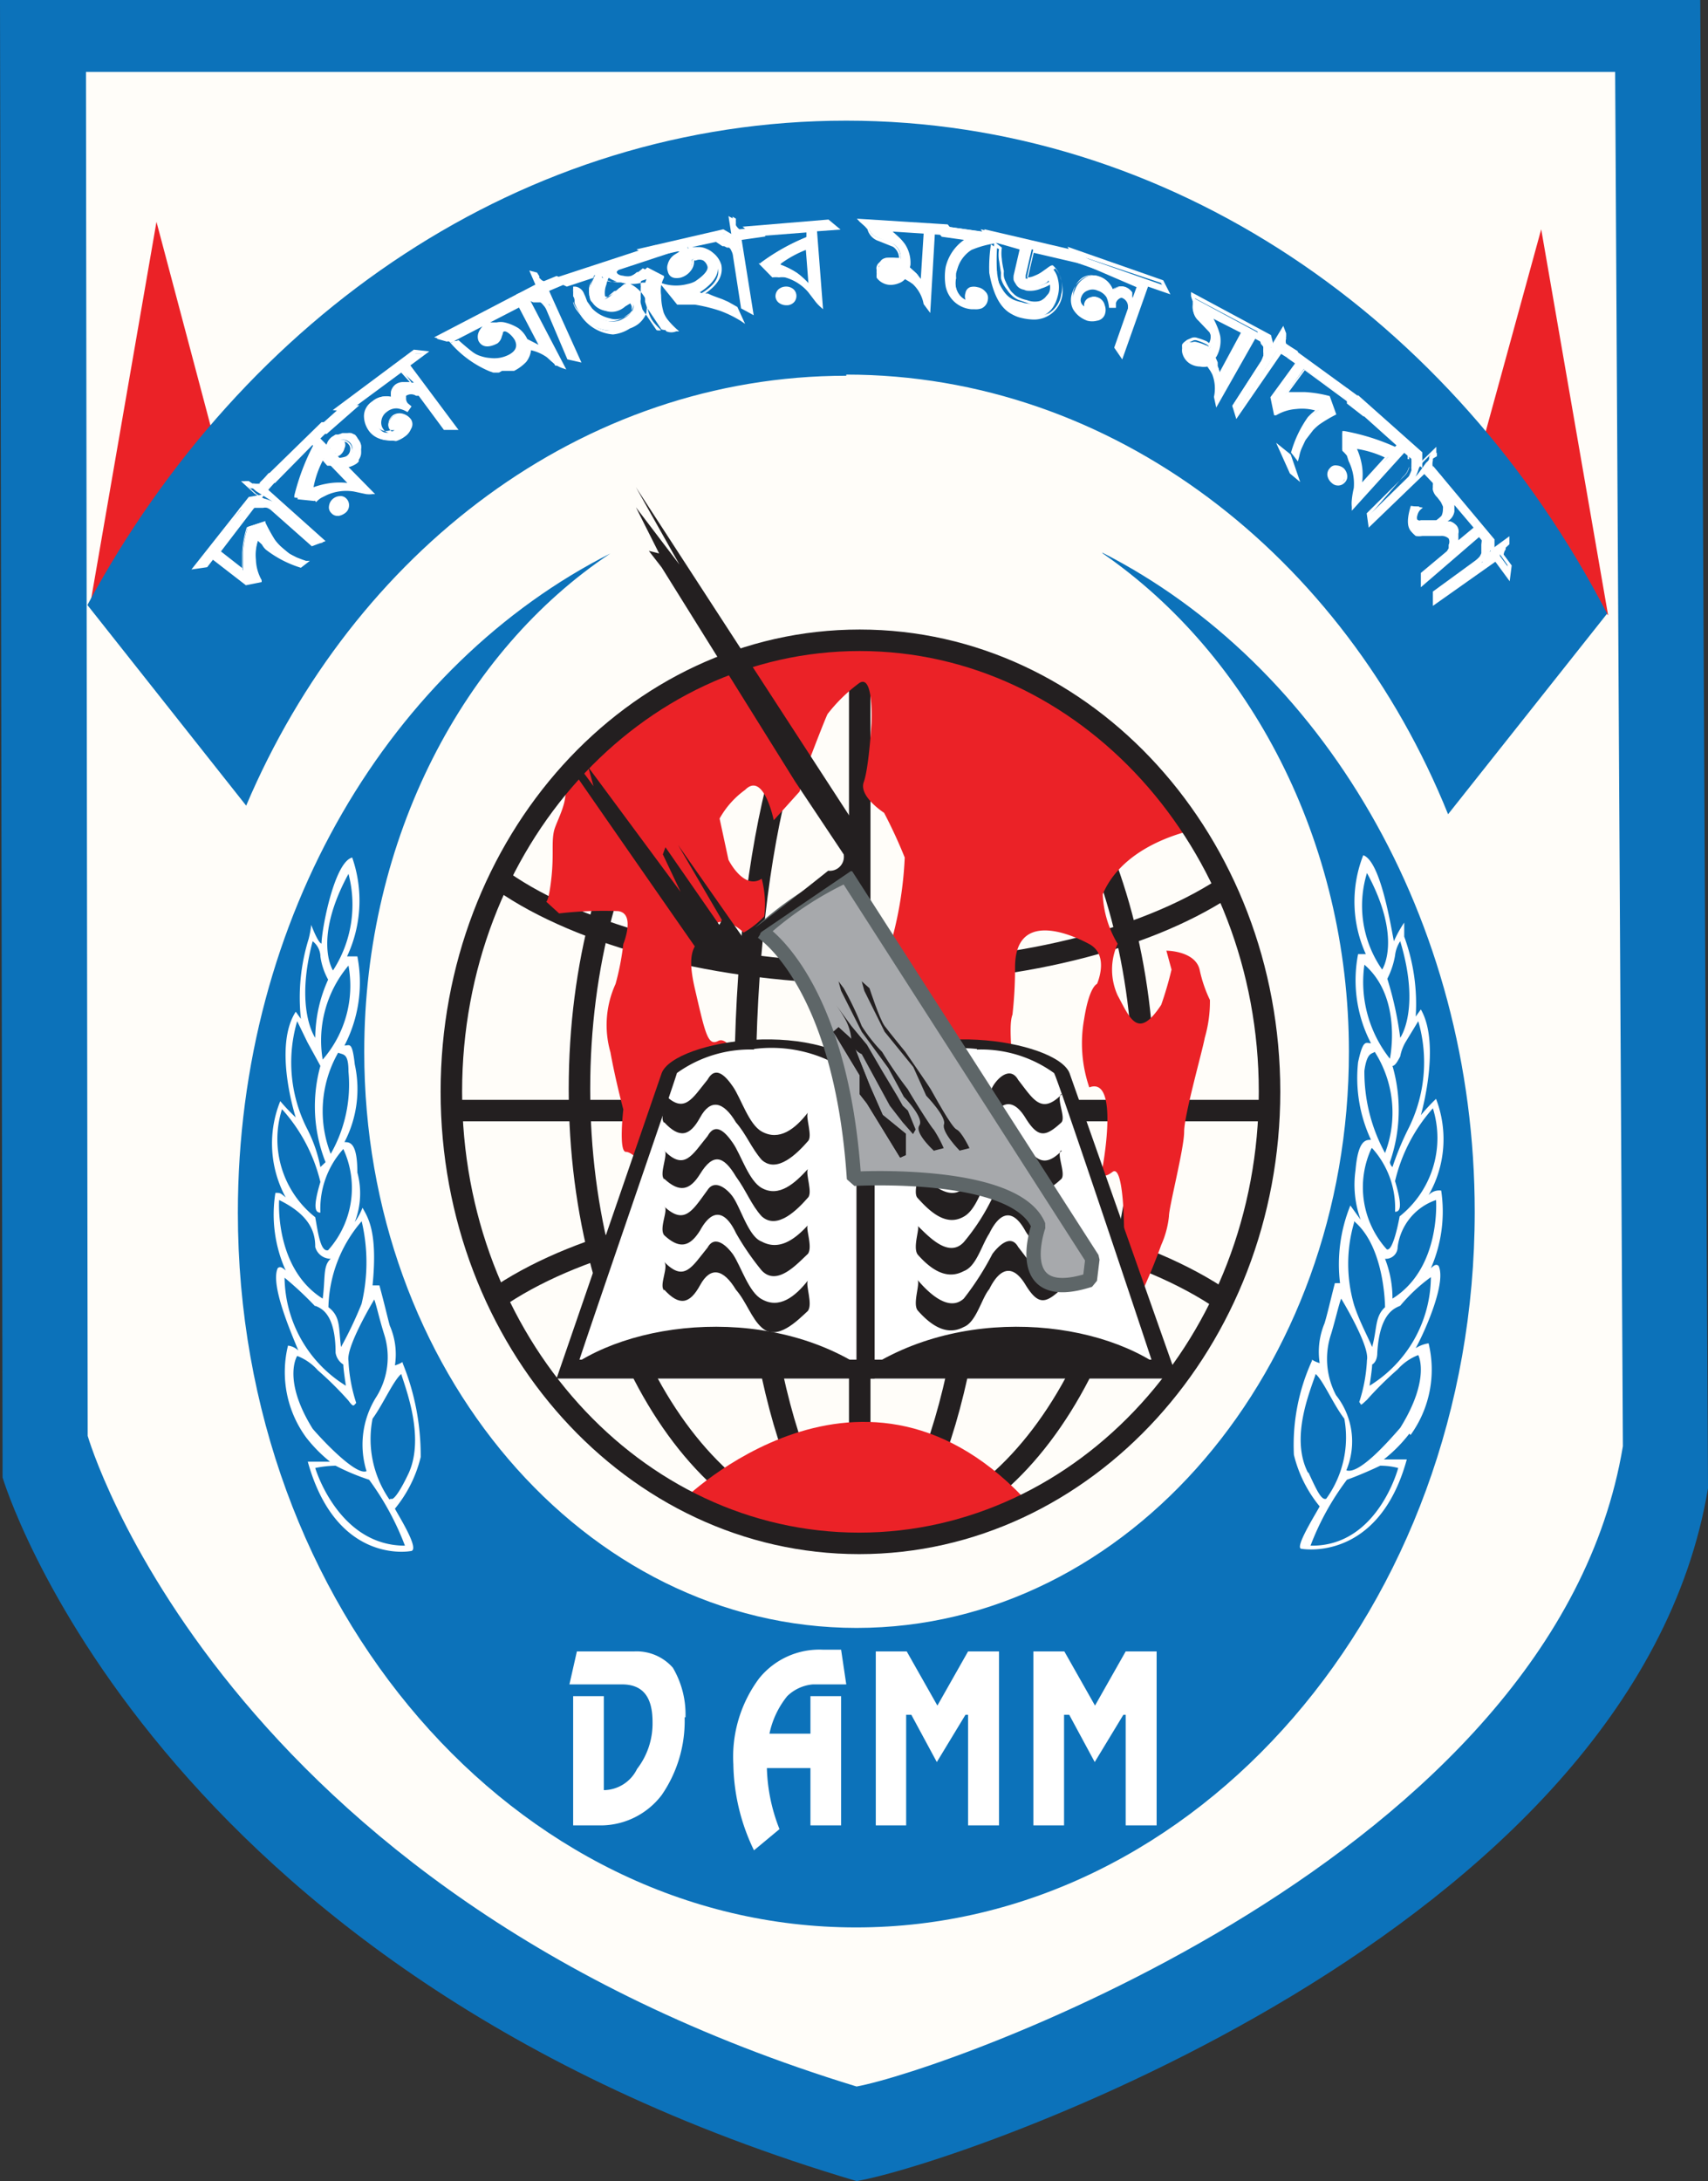 <svg xmlns="http://www.w3.org/2000/svg" viewBox="0 0 59.6 76.1"><rect x="0" y="0" width="59.6" height="76.1" fill="#333333" stroke="none"/><defs><style>.cls-1{fill:#0c72ba;}.cls-2{fill:#fffdf9;}.cls-3,.cls-5{fill:none;}.cls-3{stroke:#878e94;}.cls-3,.cls-5,.cls-9{stroke-miterlimit:1;}.cls-3,.cls-9{stroke-width:0.5px;}.cls-3,.cls-6{fill-rule:evenodd;}.cls-4,.cls-6{fill:#eb2227;}.cls-5{stroke:#231f20;stroke-width:0.75px;}.cls-7{fill:#231f20;}.cls-8{fill:#fff;}.cls-9{fill:#a7a9ac;stroke:#5e6668;}</style></defs><g id="Layer_2" data-name="Layer 2"><g id="Layer_1-2" data-name="Layer 1"><path class="cls-1" d="M59.33,0H0L.09,51.55s5.1,17.23,29.8,24.55C33.47,75.49,57,67.48,59.6,51.93Z"/><path class="cls-2" d="M56.36,2.51H3L3.06,50.1S7.64,66,29.89,72.8c3.16-.58,24.36-8,26.74-22.34Z"/><path class="cls-3" d="M44.3,38.09c0,8.7-6.45,15.76-14.32,15.76S15.75,46.79,15.75,38.09,22.1,22.34,30,22.34,44.3,29.4,44.3,38.09Z"/><path class="cls-1" d="M38.48,19.31c5.1,3.52,8.59,10,8.59,17.39,0,11.08-7.69,20.1-17.18,20.1s-17.18-9-17.18-20.1c0-7.47,3.49-14,8.59-17.39-7.61,3.85-13,12.63-13,23,0,13.78,9.67,24.94,21.57,24.94S51.46,56.06,51.46,42.28c0-10.26-5.37-19.12-13-23Z"/><path class="cls-4" d="M56.11,21.44,53.78,8l-2.05,7.47,4.38,6Z"/><path class="cls-4" d="M3.13,21.19,5.46,7.74l2,7.54-4.3,5.91Z"/><path class="cls-1" d="M29.53,13.07c9.31,0,17.36,6.32,21,15.34l5.55-7C50.74,11.1,40.81,4.21,29.53,4.21S8.5,11,3.05,21.11l5.54,7c3.76-8.86,11.72-15,20.94-15Z"/><path class="cls-5" d="M34.36,38c0,8.62-1.88,15.67-4.2,15.67S26,46.63,26,38s1.88-15.59,4.21-15.59,4.2,7.06,4.2,15.59Z"/><path class="cls-5" d="M39.91,38c0,8.62-4.38,15.67-9.84,15.67s-9.85-7-9.85-15.67,4.39-15.59,9.85-15.59S39.91,29.48,39.91,38Z"/><path class="cls-5" d="M42.69,31c-2.78,1.8-7.25,2.95-12.44,2.95s-10-1.31-12.71-3.2"/><path class="cls-5" d="M17.54,45.15C20.31,43.34,24.79,42.2,30,42.2s10,1.31,12.71,3.19"/><path class="cls-5" d="M15.84,38.75H44.21"/><path class="cls-5" d="M30,22.59v31"/><path class="cls-4" d="M23.8,52.37s6.36-6.32,12.18.17c0,0-3.59,1.64-6.18,1.31s-.18-.09-.18-.09-4.92-.16-5.82-1.39Z"/><path class="cls-6" d="M19.42,27.1c9.13-8.45,18.43-4.1,22.46,1.81,0,0-2.6.4-3.4,2.29A3.63,3.63,0,0,0,39,32.93a2.17,2.17,0,0,0,0,1.8c.44.82.71,1.56,1.52.33a12.26,12.26,0,0,0,.36-1.23l-.18-.66s1,0,1.16.66a4.61,4.61,0,0,0,.36,1.06,4.55,4.55,0,0,1-.18,1.32c-.09.49-.72,2.7-.72,3.28s-.53,2.62-.53,2.95a3.27,3.27,0,0,1-.27,1,19.85,19.85,0,0,1-1.16,2.62c-.18,0-.27-.82-.18-1.72s.08-3.78-.36-3.45-.36-.08-.36-.08.63-3.28-.45-2.87a4.75,4.75,0,0,1-.18-2.38c.18-1.15.45-1.23.45-1.23s.45-1-.27-1.39-2.59-1.15-2.59.81a14.53,14.53,0,0,1-.09,1.65c-.18.49.09,1.72-.09,2.62s-.45,3.53-.36,3.86a4.28,4.28,0,0,1,.27,1.47c-.18.33-.63,1.64-.63,1.64a1.43,1.43,0,0,0-.89,1.89c.18.74,0,.82,0,.82l-1.26.09a6.18,6.18,0,0,0,.09-1.89,16.69,16.69,0,0,0-.62-3,1.61,1.61,0,0,0,.72-1.56c-.1-1.14-.45-1.06-.27-2.13s-.27-1.89-.45-1.89.27-.16-.27-1.06a4.68,4.68,0,0,1-.45-2.47v-1a13,13,0,0,0,.45-2.87,17,17,0,0,0-.72-1.56s-.89-.57-.71-1.07.27-2.05.27-2.05.09-1.8-.45-1.39a5.66,5.66,0,0,0-1.08,1.06c-.09.17-.62,1.56-.62,1.56l-.36,1.15-.9,1s-.35-1.72-1-1.06a3.08,3.08,0,0,0-.89,1L25.42,30s.53,1.07,1.16.66a3.55,3.55,0,0,1,.09,1.31,3.16,3.16,0,0,1-.72.57s-.71-.73-1.16-.16-.9.58-.54,2.13.45,2,.81,1.81.8.82.8.82a2.17,2.17,0,0,0-.09,2.38,12.06,12.06,0,0,1,.81,2.71A4.07,4.07,0,0,0,26,44c-.18.82-.89,1.15-1,1.64s-.18,1.4-.18,1.4-.09,1.39-.45.65-.72-1-.54-1.23.54-.08.36-.82,0-.82-.27-1.23A31.61,31.61,0,0,1,22.73,41c-.18-.24-.63-.81-.89-.81s-.09-1.48-.09-1.48-.27-1-.45-2a3.45,3.45,0,0,1,.18-2.38,9.09,9.09,0,0,0,.27-1.39s.44-1.07-.18-1.15a13.53,13.53,0,0,0-2.06.08l-.45-.41s.09,0,.18-.82,0-1.23.09-1.64.8-1.48.09-1.89Z"/><path class="cls-7" d="M19.42,48.1l3.67-10.66c.44-1.15,5.64-2,7.43.16V48.1Z"/><path class="cls-8" d="M26.31,36.62a4.38,4.38,0,0,0-2.69.82c0,.08-2.86,8.36-3.4,10h9.67V37.6a4.76,4.76,0,0,0-3.58-1Z"/><path class="cls-7" d="M19.51,48c2.33-2,7.61-2.54,11,0H19.42"/><path class="cls-7" d="M41.08,48.1,37.32,37.44c-.45-1.15-5.64-2-7.43.16V48.1Z"/><path class="cls-8" d="M34.09,36.62a4.35,4.35,0,0,1,2.69.82c.09.08,2.86,8.36,3.4,10H30.52V37.6a5,5,0,0,1,3.57-1Z"/><path class="cls-7" d="M40.9,48c-2.33-2-7.52-2.54-11,0H41"/><path class="cls-8" d="M11.55,51h-.81c1,3.61,3.58,3.12,3.58,3.12.36,0-.36-1.15-.54-1.48a4.5,4.5,0,0,0,.9-1.8,8.55,8.55,0,0,0-.63-3.28c0-.08,0,0-.27.08a2.49,2.49,0,0,0-.18-1.39c-.09-.33-.18-.74-.36-1.4H13c.19-1.89-.17-2.38-.35-2.71a2.4,2.4,0,0,1-.27.5,2.78,2.78,0,0,0,.09-1.73c0-1.06-.27-1.06-.45-1.06a4,4,0,0,0,.36-2.71c-.09-.82-.18-.66-.36-.66a4.76,4.76,0,0,0,.45-3.11h-.36a4.58,4.58,0,0,0,.18-3.45c-.63.16-1.07,2.54-1.07,3-.09,0-.27-.41-.36-.65a3.45,3.45,0,0,1-.09.49,6.9,6.9,0,0,0-.27,2.79l-.18-.25c-.8,1.23,0,3.69,0,3.69a6.94,6.94,0,0,1-.54-.57,3.94,3.94,0,0,0,.19,3.36c-.19-.16-.19-.16-.36-.16a4.76,4.76,0,0,0,.36,2.71c-.09-.08-.19-.17-.28-.08-.26.57.45,2.21.72,2.87a.64.64,0,0,0-.36-.17,3.86,3.86,0,0,0,.63,3.2,5,5,0,0,0,.9.9ZM11,45.56c.18.08.71.24.71,1.64a.6.6,0,0,0,.27.41c0,.17.09.74.09.74a4.49,4.49,0,0,1-2.14-3.77,12,12,0,0,1,1.07,1Zm0-2.05a.56.56,0,0,0,.54.41c-.28.25-.18.66-.28,1.39-1.69-1.06-1.52-3.44-1.52-3.44,1.17.57,1.26,1.23,1.26,1.64Zm-.27-7.14.27.49.18.33a5.28,5.28,0,0,0,.18,3.36l-.18.17a5,5,0,0,0-.45-1.31,5.1,5.1,0,0,1-.36-3.78Zm.45-3a2.35,2.35,0,0,0,.27.81A5,5,0,0,0,11,36.21s-.72-1-.09-3.37a.7.7,0,0,1,.27.5Zm.44.49s-.71-1.07.54-3.37a4.22,4.22,0,0,1-.54,3.37Zm-.36,3.11a4.05,4.05,0,0,1,.9-3.28,3.92,3.92,0,0,1-.9,3.28Zm.28,3.29a4.11,4.11,0,0,1,.26-3.53c.18.08.36,0,.36.66a4.87,4.87,0,0,1-.62,2.87Zm-.09,3.36c-.27.08-.36-.66-.45-1.15a3.47,3.47,0,0,1-1.16-3.77,5.82,5.82,0,0,1,1.34,2.54c-.27.9-.18,1.07,0,1.07a3.11,3.11,0,0,1,.8-2.22,3.25,3.25,0,0,1-.53,3.53Zm1.16,1.89A13.57,13.57,0,0,1,11.9,47c-.09-.65,0-1.06-.44-1.39a4.75,4.75,0,0,1,1.16-3,6.25,6.25,0,0,1,0,2.87Zm.54,3.2a3.12,3.12,0,0,0-.36,2.62c-.36.17-1.53-1.07-1.88-1.48-1.07-1.72-.54-2.54-.54-2.54a1.85,1.85,0,0,1,.72.5,11.83,11.83,0,0,1,1.07,1.06c.18.25.18.17.27.08a5.52,5.52,0,0,1-.27-1.47c-.09-.5.9-2.14.9-2.14.09.25.17.66.35,1.23a2.62,2.62,0,0,1-.26,2.14Zm.44,3.61A3.7,3.7,0,0,1,13,49.5c.36-.49.72-1.32,1-1.56.18.57.81,2.21.27,3.44-.27.58-.54,1-.63.91ZM11,51.22a3.77,3.77,0,0,1,.71-.08,7.85,7.85,0,0,0,1.17.49,9.62,9.62,0,0,1,1.25,2.3c-2.33,0-3.13-2.71-3.13-2.71Z"/><path class="cls-8" d="M49.22,50.07a3.89,3.89,0,0,0,.63-3.2,1.14,1.14,0,0,0-.45.17c.36-.66,1.07-2.3.8-2.87-.09-.09-.18,0-.27.08a4.93,4.93,0,0,0,.36-2.71.5.5,0,0,0-.44.16,3.92,3.92,0,0,0,.26-3.36,6.63,6.63,0,0,0-.53.57s.71-2.46,0-3.69l-.18.25A6.83,6.83,0,0,0,49,32.68v-.49a4.08,4.08,0,0,0-.36.65c-.09-.41-.45-2.79-1.07-3a4.42,4.42,0,0,0,.09,3.45h-.27a4.76,4.76,0,0,0,.45,3.11c-.18,0-.27-.16-.45.66a5.1,5.1,0,0,0,.45,2.71c-.18,0-.45,0-.54,1.06a3.58,3.58,0,0,0,.18,1.73l-.36-.5a5.46,5.46,0,0,0-.36,2.71h-.18c-.17.66-.26,1.07-.36,1.4a2.58,2.58,0,0,0-.17,1.39c-.27-.08-.27-.16-.27-.08a7.08,7.08,0,0,0-.63,3.28,4.5,4.5,0,0,0,.9,1.8c-.18.33-.9,1.48-.63,1.48,0,0,2.68.49,3.67-3.12h-.8a5.12,5.12,0,0,0,.89-.9Zm.71-5.49a4.49,4.49,0,0,1-2.14,3.77s.09-.57.09-.74c0,0,.18-.08.18-.41.08-1.4.62-1.56.8-1.64a5.92,5.92,0,0,1,1.07-1Zm.18-2.71s.18,2.38-1.52,3.44a3.79,3.79,0,0,0-.26-1.39.41.41,0,0,0,.44-.41,2,2,0,0,1,1.34-1.64Zm-.62-6.24a5.16,5.16,0,0,1-.36,3.78,10,10,0,0,0-.54,1.31.25.25,0,0,1-.09-.17,5.54,5.54,0,0,0,.09-3.36c.09,0,.18-.16.27-.33a1.58,1.58,0,0,1,.18-.49Zm-.63-2.79c.72,2.38,0,3.37,0,3.37a12,12,0,0,0-.45-2.06,2.86,2.86,0,0,0,.27-.81,1.13,1.13,0,0,1,.18-.5ZM47.7,30.46c1.25,2.3.53,3.37.53,3.37a3.89,3.89,0,0,1-.53-3.37Zm-.09,3.2c1.34,1.15.89,3.28.89,3.28a4.31,4.31,0,0,1-.89-3.28Zm0,3.7c.09-.66.27-.58.36-.66a3.94,3.94,0,0,1,.36,3.53,5.9,5.9,0,0,1-.72-2.87Zm.27,2.7a3.11,3.11,0,0,1,.8,2.22c.18,0,.27-.17,0-1.07A5.82,5.82,0,0,1,50,38.67a3.49,3.49,0,0,1-1.16,3.77c-.09.49-.27,1.23-.45,1.15a3.23,3.23,0,0,1-.53-3.53Zm-.63,2.55c1.08.9,1.08,3,1.08,3-.36.33-.27.74-.45,1.39-.09-.24-.45-.9-.63-1.47a5.13,5.13,0,0,1,0-2.87Zm-.8,3.93c.17-.57.26-1,.35-1.23,0,0,1,1.64.9,2.14a5.52,5.52,0,0,1-.27,1.47c.09.09,0,.17.27-.08a11.83,11.83,0,0,1,1.07-1.06,1.85,1.85,0,0,1,.72-.5s.44.82-.63,2.54c-.36.41-1.43,1.65-1.88,1.48a2.6,2.6,0,0,0-.36-2.62,2.72,2.72,0,0,1-.17-2.14Zm-.81,4.84c-.63-1.23.09-2.87.27-3.44.27.24.62,1.07,1,1.56a3.65,3.65,0,0,1-.63,2.79c-.17.08-.35-.33-.62-.91Zm.09,2.55A9.27,9.27,0,0,1,47,51.63c.45-.16,1-.41,1.16-.49a2.45,2.45,0,0,1,.63.08s-.71,2.71-3,2.71Z"/><path class="cls-8" d="M23.89,59.92a4.55,4.55,0,0,1-.8,2.71A2.68,2.68,0,0,1,21,63.69h-1V59.18h1.07v3.28a1.31,1.31,0,0,0,1.16-.74,2.59,2.59,0,0,0,.54-1.64c0-.9-.36-1.31-1.07-1.31H19.87l.26-1.15h2a1.68,1.68,0,0,1,1.35.57,3.21,3.21,0,0,1,.44,1.73Z"/><path class="cls-8" d="M29.53,58.77H28.37a1.46,1.46,0,0,0-.9.41,3.07,3.07,0,0,0-.62,1.31h1.43V59.18h1.07v4.51H28.28v-2H26.76a6.19,6.19,0,0,0,.44,2.13l-.89.74a7.11,7.11,0,0,1-.72-3,4.58,4.58,0,0,1,.9-3,2.7,2.7,0,0,1,2.24-1h.62Z"/><path class="cls-8" d="M40.36,63.69H39.28V59.83H39.2l-1,1.65-.89-1.65h-.18v3.86H36.06V57.62h1.08l1.07,1.89,1.07-1.89h1.08v6.07Z"/><path class="cls-8" d="M34.86,63.69H33.78V59.83h-.09l-1,1.65-.89-1.65h-.18v3.86H30.56V57.62h1.08l1.07,1.89,1.07-1.89h1.08v6.07Z"/><path class="cls-7" d="M23.18,39.16c.53.57.89.49,1.25-.17s.81-.57,1.25.17c.36.41.54.9.9,1.31.54.49,1.25-.24,1.61-.65.18-.17-.09-.83,0-1-.45.58-1,1-1.61.66-.45-.25-.72-1.15-1-1.56s-.62-.74-.89-.25c-.54.66-.81,1.23-1.52.5.18.16-.18.81,0,1Z"/><path class="cls-7" d="M23.18,41.13c.53.49.89.41,1.25-.17.45-.73.81-.65,1.25.09.36.49.54,1,.9,1.39.54.49,1.25-.24,1.61-.65.18-.17-.09-.83,0-1-.45.49-1,1-1.61.66-.45-.25-.72-1.15-1-1.56s-.62-.74-.89-.25c-.54.66-.81,1.23-1.52.5.18.08-.18.81,0,1Z"/><path class="cls-7" d="M23.18,43.1c.53.49.89.41,1.25-.17.45-.82.9-.65,1.25.09a9.27,9.27,0,0,0,.9,1.31c.54.57,1.25-.25,1.61-.58.18-.24-.09-.9,0-1-.45.49-1,.9-1.61.57-.45-.16-.72-1.14-1-1.55-.17-.25-.62-.66-.89-.25-.54.74-.81,1.23-1.52.57.18.09-.18.74,0,1Z"/><path class="cls-7" d="M23.18,45c.53.58.89.5,1.25-.16s.81-.57,1.25.16c.36.41.54,1,.9,1.32.54.49,1.25-.25,1.61-.58.18-.24-.09-.9,0-1.06-.45.57-1,1-1.61.65-.45-.24-.72-1.14-1-1.56-.17-.24-.62-.73-.89-.24-.54.66-.81,1.23-1.52.49.18.17-.18.82,0,1Z"/><path class="cls-7" d="M37.05,38.18c-.72.73-1,.16-1.52-.5-.27-.49-.72-.08-.9.25a10.28,10.28,0,0,1-1,1.56c-.54.49-1.26-.25-1.61-.66.09.16-.18.82,0,1,.44.57,1,1,1.61.65.44-.16.62-1,.89-1.31.36-.74.81-.9,1.26-.17s.71.66,1.25.17c.18-.17-.18-.82,0-1Z"/><path class="cls-7" d="M37.05,40.15c-.72.73-1,.16-1.52-.5-.27-.49-.72-.08-.9.25a18.13,18.13,0,0,1-1,1.56c-.54.49-1.26-.25-1.61-.66.09.16-.18.82,0,1,.44.49,1,1,1.61.65.44-.24.62-1,.89-1.39.36-.74.81-.82,1.26-.09s.71.66,1.25.17c.18-.17-.18-.9,0-1Z"/><path class="cls-7" d="M37.05,42.11c-.72.66-1,.17-1.52-.57-.27-.41-.72,0-.9.25a7.34,7.34,0,0,1-1,1.55c-.54.58-1.26-.24-1.61-.57.09.08-.18.74,0,1,.44.5,1,.91,1.61.58.44-.16.62-.9.89-1.31.36-.74.81-.91,1.26-.09.35.58.71.66,1.25.17.18-.25-.18-.9,0-1Z"/><path class="cls-7" d="M37.05,44c-.72.74-1,.17-1.52-.49-.27-.49-.72,0-.9.24a9.8,9.8,0,0,1-1,1.56c-.54.49-1.26-.24-1.61-.65.09.16-.18.82,0,1.06.44.5,1,.91,1.61.58.44-.17.62-1,.89-1.32.36-.73.81-.9,1.26-.16s.71.66,1.25.16c.18-.16-.18-.81,0-1Z"/><path class="cls-5" d="M44.3,38.09c0,8.7-6.45,15.76-14.32,15.76S15.75,46.79,15.75,38.09,22.1,22.34,30,22.34,44.3,29.4,44.3,38.09Z"/><path class="cls-9" d="M26.58,32.51s2.77,1.73,3.22,8.62c0,0,5.64-.33,6.44,1.64,0,0-1,2.79,1.79,1.89l.09-.74L29.53,30.54a12,12,0,0,0-3,2Z"/><path class="cls-7" d="M31.41,40.39,30.25,38.5,30,38.18v-.66L29.08,36l.18-.16.45.41L30,37l.36.9.44,1,.81.66v.74Z"/><path class="cls-7" d="M31.41,40.39,30.25,38.5,30,38.18v-.66L29.08,36l.18-.16.45.41L30,37l.36.9.44,1,.81.66v.74"/><path class="cls-7" d="M31.86,39.57l-.36-.41-.45-.58-.62-1.14-.36-.66a.61.61,0,0,1-.36-.49,1.79,1.79,0,0,0-.27-.82c-.09-.16-.27-.41-.27-.41l.54.74.54.65.53.91.54.9.18.32.18.17.27.66Z"/><path class="cls-7" d="M32.58,40.15l.35-.09a4.35,4.35,0,0,0-.35-.65c-.1-.09-.81-1.23-.9-1.4a14.41,14.41,0,0,1-.9-1.31,5.49,5.49,0,0,1-.71-.9,11.37,11.37,0,0,0-.63-1.32l-.18-.24.09.33L30.07,36,31,37.27l.54,1s.72.73.54,1,.54.91.54.91Z"/><path class="cls-7" d="M33.47,40.15l.36-.09s-.27-.57-.45-.65-.8-1.23-.9-1.4-.89-1.31-.89-1.31-.54-.66-.72-.9-.53-1.32-.53-1.32l-.27-.24.09.33L30.87,36l1,1.23.45,1s.71.73.62,1,.54.91.54.91Z"/><path class="cls-7" d="M20.13,27.1s4.21,6.07,4.39,6.31c0,0,.45.91,1.34-.16l.72-.74,3.13-2.13s1.07-.57.27-1.39L22.19,17l1.52,2.7-1.52-2L23,19.31l-.36-.09.45.58,4.65,7.46,1.7,2.55a.49.49,0,0,1-.54.57s-2.5,2-3,2.3l-2.24-3.2,1.53,2.62-.09.17-1.88-2.71-.09.25.62,1.31-3.22-4.35.18.66-.36-.49-.26.08Z"/><path class="cls-8" d="M9.07,17.32,7.6,19.22l.88.68c0-.06,0-.28,0-.66a3.78,3.78,0,0,1,.17-.86l.57-.18a6.16,6.16,0,0,0,.33.6,1.5,1.5,0,0,0,.21.24,2.47,2.47,0,0,0,.29.24.36.36,0,0,0,.12.08l.18.09.32.12-.18.13a3.85,3.85,0,0,1-1.19-.62A.37.37,0,0,1,9.19,19s-.1-.13-.17-.22a1.83,1.83,0,0,0-.11.78,1.52,1.52,0,0,0,.21.74l-.52.09-1.18-.92-.23.3-.37.05,1.87-2.4Z"/><path class="cls-8" d="M8.58,20.42l-1.15-.89-.2.26-.55.08,2-2.53.56-.1-1.53,2,.74.58c0-.11,0-.29,0-.55a3.67,3.67,0,0,1,.16-.87v0l.65-.22,0,.05a6.16,6.16,0,0,0,.33.6,1.92,1.92,0,0,0,.2.23l.28.24.12.07.17.09a1.47,1.47,0,0,0,.31.11l.14,0-.31.24h0a3.82,3.82,0,0,1-1.22-.63A.66.66,0,0,1,9.14,19L9,18.87a1.58,1.58,0,0,0-.07.66,1.54,1.54,0,0,0,.2.71l0,.07ZM7.41,19.36l1.2.93L9,20.22a1.53,1.53,0,0,1-.18-.69,1.75,1.75,0,0,1,.12-.8l0-.1.06.09.16.21.1.11a3.94,3.94,0,0,0,1.15.6l.06-.05-.22-.09-.18-.09a.57.57,0,0,1-.13-.08c-.11-.09-.21-.17-.29-.25a1.6,1.6,0,0,1-.22-.24,5.94,5.94,0,0,1-.31-.57l-.49.16a3.8,3.8,0,0,0-.16.81c0,.39,0,.6,0,.67V20l-1-.78,1.42-1.82-.21,0L7,19.71l.2,0Z"/><path class="cls-8" d="M9.77,16.61l-.5.56,2,1.76L10.9,19,9.53,17.78l-.19-.12a.56.56,0,0,0-.15,0H9l-.13,0,0,0-.38,0,.19-.21a.19.19,0,0,1,.15-.08.84.84,0,0,1,.26,0,1.54,1.54,0,0,1,.42.13l-.57-.36-.4-.35.14,0,.13.09.07,0a.52.52,0,0,0,.25,0l.31-.35Z"/><path class="cls-8" d="M10.88,19.06h0L9.49,17.83a.48.48,0,0,0-.17-.11.3.3,0,0,0-.14,0H9.09s-.05,0-.09,0l-.11,0,0,0-.56.06.29-.33a.28.28,0,0,1,.2-.1.9.9,0,0,1,.27,0h0l-.2-.12-.48-.44.27,0,0,0,.12.08.07,0a.58.58,0,0,0,.19,0l.31-.36.55-.05-.56.63,2,1.79ZM9.07,17.55h.12a.45.45,0,0,1,.17.05.6.6,0,0,1,.21.13l1.35,1.2.2-.05L9.19,17.18l.44-.5-.21,0-.32.36h0a.5.5,0,0,1-.27,0l-.09,0-.08-.06.28.25.57.36-.05.1A1.92,1.92,0,0,0,9,17.5a1,1,0,0,0-.24,0,.14.14,0,0,0-.12.06l-.09.1.21,0,0,0h0l.15,0Z"/><path class="cls-8" d="M11.61,14.79l-.52.51L13,17.19l-.22,0-.41-.1a1.72,1.72,0,0,0-1,.13,1,1,0,0,0-.21.1l-.19.16-.59-.06A7.48,7.48,0,0,1,11,15.63l-.12-.13L9.58,16.8H9.2l2-2Zm.68,2.14-1-1a3.81,3.81,0,0,0-.42,1.15,2.71,2.71,0,0,1,.72-.18A2.25,2.25,0,0,1,12.29,16.93Zm-.24.55a.26.26,0,0,1,.07.19.32.32,0,0,1-.08.2.41.41,0,0,1-.23.11.25.25,0,0,1-.21-.08.23.23,0,0,1-.06-.2.35.35,0,0,1,.1-.2.37.37,0,0,1,.21-.09A.25.25,0,0,1,12.05,17.48Z"/><path class="cls-8" d="M11.78,18a.28.28,0,0,1-.22-.1.27.27,0,0,1-.08-.24.39.39,0,0,1,.12-.24.41.41,0,0,1,.25-.11.28.28,0,0,1,.24.09h0a.32.32,0,0,1,.09.23.33.33,0,0,1-.1.24.53.53,0,0,1-.26.13Zm.09-.57h0a.26.26,0,0,0-.17.07.32.32,0,0,0-.09.17.2.2,0,0,0,.05.15.18.18,0,0,0,.17.06.32.32,0,0,0,.19-.1.22.22,0,0,0,0-.3h0A.19.19,0,0,0,11.87,17.47Zm-.91,0-.69-.07,0-.07a7.86,7.86,0,0,1,.65-1.73l0-.05L9.6,16.85H9.05l2.17-2.12h.54l-.58.57,1.91,1.94H13a.91.91,0,0,1-.23,0l-.42-.09a1.66,1.66,0,0,0-.94.12l-.2.1a.84.84,0,0,0-.18.15Zm-.54-.18.49.05a1.33,1.33,0,0,1,.19-.14l.22-.11a1.71,1.71,0,0,1,1-.12l.41.09h0L11,15.3l.46-.45h-.2L9.35,16.74h.2l1.34-1.32.19.2,0,0A7.61,7.61,0,0,0,10.42,17.33Zm.36-.18,0-.11a3.78,3.78,0,0,1,.43-1.17l0-.06L12.47,17,12.28,17a2.46,2.46,0,0,0-.7-.05,2.07,2.07,0,0,0-.7.18ZM11.3,16a3.42,3.42,0,0,0-.36,1,2.85,2.85,0,0,1,.63-.15,2.58,2.58,0,0,1,.55,0Z"/><path class="cls-8" d="M12.38,14.19l-1,.87H11l1-.86Zm.11,1.12a.6.6,0,0,1,.09.15.39.39,0,0,1,0,.14.86.86,0,0,1,0,.15.48.48,0,0,1-.08.18l0,.05a.09.09,0,0,1-.06.06.8.8,0,0,1-.46.15h-.51l-.13-.14a1.75,1.75,0,0,0,.82-.1.34.34,0,0,0,.06-.5.35.35,0,0,0-.33-.1l.1.09a.2.2,0,0,1,0,.19.4.4,0,0,1-.11.19.23.23,0,0,1-.18,0l-.1,0-.08-.06a.28.28,0,0,1,0-.11.26.26,0,0,1,0-.15.34.34,0,0,1,.06-.15l.1-.11.13-.08.14-.05h.17a.58.58,0,0,1,.14,0l.13.06A.63.63,0,0,1,12.49,15.31Z"/><path class="cls-8" d="M11.67,16.25h-.25L11.2,16h.12c.59,0,.75-.06.79-.1a.28.28,0,0,0,.11-.21.23.23,0,0,0-.07-.2.2.2,0,0,0-.13-.08.24.24,0,0,1,0,.23.41.41,0,0,1-.13.22.24.24,0,0,1-.23.06.21.21,0,0,1-.12,0,.22.22,0,0,1-.09-.07.3.3,0,0,1-.06-.14.36.36,0,0,1,0-.18.59.59,0,0,1,.07-.16.65.65,0,0,1,.11-.12l.14-.09.16,0a.65.65,0,0,1,.19,0l.15,0,.14.07a.43.43,0,0,1,.14.13h0a.51.51,0,0,1,.11.16.5.5,0,0,1,0,.16,1,1,0,0,1,0,.16.47.47,0,0,1-.08.2l0,.06a.46.46,0,0,1-.07.07.92.92,0,0,1-.5.16Zm-.2-.11H12a.85.85,0,0,0,.44-.13l0-.05,0,0a.43.43,0,0,0,.07-.16.71.71,0,0,0,0-.14.6.6,0,0,0,0-.12l-.08-.13h0a.53.53,0,0,0-.12-.1l-.12-.06-.12,0h-.16l-.13.05a.41.41,0,0,0-.11.07l-.09.1-.06.12a.28.28,0,0,0,0,.13.2.2,0,0,0,0,.08.1.1,0,0,0,.06,0l.08,0a.13.13,0,0,0,.13,0,.29.29,0,0,0,.1-.16.15.15,0,0,0,0-.13l-.19-.16.12,0a.39.39,0,0,1,.48.41.41.41,0,0,1-.16.29s-.19.11-.73.12Zm-.07-1h-.56l1.12-1h.58ZM11.14,15h.22l.86-.75H12Z"/><path class="cls-8" d="M14.85,12.33l-.59.44,1.58,2.12h-.36l-.87-1.16s0,0,0,0l-.08,0a.4.4,0,0,0-.41,0c-.05,0-.06.09-.05.18a.36.36,0,0,0,.07.17l.1.09-.07.11a.85.85,0,0,0-.38-.14.62.62,0,0,0-.41.14.54.54,0,0,0-.21.32.41.41,0,0,0,.08.36c.12.17.29.18.52.05l-.12,0a.22.22,0,0,1-.07-.06.24.24,0,0,1,0-.22.34.34,0,0,1,.13-.2.31.31,0,0,1,.3,0,.45.45,0,0,1,.24.16.26.26,0,0,1,0,.28.58.58,0,0,1-.2.24,1,1,0,0,1-.28.15.77.77,0,0,1-.3,0,.66.66,0,0,1-.49-.29.79.79,0,0,1-.16-.48A.53.53,0,0,1,13,14a.68.68,0,0,1,.69-.12h0a.29.29,0,0,1,0-.23.4.4,0,0,1,.11-.21.38.38,0,0,1,.26-.09h.11l.15,0,0,0,.12,0L14,12.94l-1.86,1.39-.39,0,2.69-2Z"/><path class="cls-8" d="M13.48,15.34H13.4a.76.76,0,0,1-.53-.31.9.9,0,0,1-.17-.52A.61.61,0,0,1,13,14a.77.77,0,0,1,.64-.16,1.28,1.28,0,0,1,0-.17.45.45,0,0,1,.14-.24.44.44,0,0,1,.28-.1h0l.12,0,.12,0L14,13l-1.84,1.36-.55-.05,2.83-2.11.54.06-.66.49L16,15h-.51l-.88-1.19h0l-.09,0a.32.32,0,0,0-.35,0s0,0,0,.12a.26.26,0,0,0,.06.14l.13.11-.14.2,0,0a.88.88,0,0,0-.36-.13.52.52,0,0,0-.36.12.45.45,0,0,0-.19.3.39.39,0,0,0,.07.31.25.25,0,0,0,.32.09.35.35,0,0,1-.09-.07.36.36,0,0,1-.05-.27.38.38,0,0,1,.15-.24.41.41,0,0,1,.36-.05.52.52,0,0,1,.27.19.31.31,0,0,1,0,.34.58.58,0,0,1-.21.26,1,1,0,0,1-.31.16Zm0-1.41a.72.72,0,0,0-.42.15.48.48,0,0,0-.2.43A.7.7,0,0,0,13,15a.6.6,0,0,0,.44.26.65.65,0,0,0,.28,0,.84.84,0,0,0,.27-.13.57.57,0,0,0,.17-.22.21.21,0,0,0,0-.22.41.41,0,0,0-.21-.15.26.26,0,0,0-.26,0,.25.25,0,0,0-.1.16.21.21,0,0,0,0,.18l.06,0,.1,0,.13,0-.11.06c-.32.19-.5.07-.6-.06a.5.5,0,0,1-.09-.41.58.58,0,0,1,.24-.36.64.64,0,0,1,.44-.15,1.08,1.08,0,0,1,.36.12v0l-.06-.06a.4.4,0,0,1-.09-.2.21.21,0,0,1,.07-.23.42.42,0,0,1,.44-.06l0,0-.12-.06,0,0-.15-.05-.09,0h0a.37.37,0,0,0-.21.08.34.34,0,0,0-.09.18c0,.13,0,.17,0,.18l.11.16L13.66,14A.6.6,0,0,0,13.44,13.93Zm1.14-.29h0l.06,0,.85,1.15h.21l-1.54-2.07.52-.39-.21,0-2.55,1.9.21,0L14,12.86l.6.81Z"/><path class="cls-8" d="M19,10.09l-.66.34,1.22,2.36-.16-.08s-.07,0-.08-.05l-.12-.11-.14-.12a1.5,1.5,0,0,0-.66-.28.7.7,0,0,1-.16.44,1,1,0,0,1-.4.29l-.05,0-.08,0-.26,0h-.17l-.09,0-.14-.05a3.56,3.56,0,0,1-1.3-.93l.19,0c.18.16.34.3.5.42a1.13,1.13,0,0,0,.29.15,1.21,1.21,0,0,0,.34.07,1.11,1.11,0,0,0,.68-.12q.43-.23.24-.6a.9.9,0,0,0-.19-.22c-.11-.1-.2-.12-.27-.09a.39.39,0,0,0-.1.2.34.34,0,0,1-.12.21c-.29.15-.48.13-.58-.06s0-.41.3-.57l.11,0,.15,0a.74.74,0,0,1,.25,0,1.52,1.52,0,0,1,.47.2,1.05,1.05,0,0,1,.3.37l.57.3-.8-1.52-2.48,1.28-.36-.1L18.66,10Z"/><path class="cls-8" d="M17.41,13H17.3l-.09,0-.14-.05A3.7,3.7,0,0,1,15.75,12l-.07-.08,0,0-.53-.15,3.53-1.84.56.14-.75.39,1.27,2.43-.15-.05a.91.91,0,0,1-.17-.08c-.06,0-.08,0-.09-.06l-.12-.1-.14-.13a1.56,1.56,0,0,0-.56-.25.81.81,0,0,1-.17.41,1.57,1.57,0,0,1-.42.31l-.07,0h-.08l-.27,0Zm-1.5-1a3.66,3.66,0,0,0,1.2.84l.14,0,.08,0h.15l.26,0,.08,0h0a1.19,1.19,0,0,0,.39-.27.8.8,0,0,0,.15-.41v-.06h.06a1.64,1.64,0,0,1,.68.29l.15.13.12.11.06,0h0L18.3,10.41l.58-.3-.21,0-3.23,1.67.2.06,2.51-1.3.9,1.74-.75-.4h0a1,1,0,0,0-.28-.35,1.63,1.63,0,0,0-.45-.19.45.45,0,0,0-.23,0l-.15,0-.09,0c-.17.09-.27.18-.3.28a.29.29,0,0,0,0,.22c.05.09.15.2.49,0,0,0,.06-.05.09-.17s.08-.21.13-.24.21,0,.33.1a.66.66,0,0,1,.21.24c.1.19.14.47-.26.68a1.21,1.21,0,0,1-.71.12,1.35,1.35,0,0,1-.36-.08,1.11,1.11,0,0,1-.31-.15L16,12Zm.09-.13,0,0c.17.15.33.29.49.41a.87.87,0,0,0,.27.14,1.28,1.28,0,0,0,.34.07,1.11,1.11,0,0,0,.65-.11c.25-.13.32-.3.21-.52a.84.84,0,0,0-.18-.21c-.06-.05-.15-.11-.2-.08s0,0-.07.17a.41.41,0,0,1-.15.24c-.4.21-.58.07-.66-.08a.4.4,0,0,1,0-.3.62.62,0,0,1,.35-.35l.12,0,.16,0a.64.64,0,0,1,.28,0,1.6,1.6,0,0,1,.48.2,1,1,0,0,1,.31.38l.39.2-.68-1.3-2.4,1.24Z"/><path class="cls-8" d="M19.85,9.84l-.7.3,1,2.43-.35-.08-.72-1.69a.56.56,0,0,0-.11-.19l-.12-.11,0,0-.06,0-.08,0-.14,0,0,0-.37-.13.27-.11a.23.23,0,0,1,.18,0,1,1,0,0,1,.21.12,1.88,1.88,0,0,1,.34.3L18.79,10l-.21-.48.14,0,.08.13s0,.06.05.07a.41.41,0,0,0,.2.14l.44-.19Z"/><path class="cls-8" d="M20.29,12.65l-.49-.11-.73-1.72a.56.56,0,0,0-.11-.17.46.46,0,0,0-.1-.1l0,0,0,0-.08,0-.11,0-.06,0L18,10.28l.4-.17a.31.31,0,0,1,.23,0l.23.13h0l-.13-.2-.26-.6.27.07,0,0,.08.13a.43.43,0,0,0,0,.07.29.29,0,0,0,.16.1l.44-.18.52.19-.78.33Zm-.4-.21.2.05-1-2.38.61-.26-.2-.08-.44.19h0a.51.51,0,0,1-.23-.15l-.05-.08-.06-.08.15.35.37.56-.1.07a1.71,1.71,0,0,0-.32-.29.94.94,0,0,0-.2-.12.23.23,0,0,0-.14,0l-.12,0,.2.07,0,0h0l.15,0a.19.19,0,0,1,.09,0,.09.09,0,0,1,.06,0h0a.68.68,0,0,1,.13.12.77.77,0,0,1,.13.2Z"/><path class="cls-8" d="M23.23,8.71l-1.89.62-.08.08a.22.22,0,0,0,0,.08.27.27,0,0,0,.27.18,1,1,0,0,0,.37,0,1.35,1.35,0,0,0,.53-.31l.49.25a2.47,2.47,0,0,0-.1.29,1.29,1.29,0,0,0,0,.35,2.06,2.06,0,0,0,.09.62,1,1,0,0,0,.17.3,2.41,2.41,0,0,0,.32.32.47.47,0,0,1-.32,0l-.5-.75-.07-.21s0-.1,0-.17a1.48,1.48,0,0,1,0-.22,1.4,1.4,0,0,1,0-.23.58.58,0,0,1,.05-.17l-.24.08-.13,0a1.31,1.31,0,0,1-.68,0,1.14,1.14,0,0,1-.38-.21,0,0,0,0,0-.06,0c-.06,0-.12.13-.17.33a1,1,0,0,0-.05.42c0,.1.12.13.26.08a.84.84,0,0,0,.29-.21l.22-.19a.22.22,0,0,1,.15,0,1,1,0,0,1,.53.55,1.47,1.47,0,0,1,0,.31.35.35,0,0,1-.05.18,1,1,0,0,1-.21.24.69.69,0,0,1-.28.15A1.28,1.28,0,0,1,20.3,11a1.37,1.37,0,0,1-.15-.21,2,2,0,0,1-.1-.21.46.46,0,0,1,0-.09s0-.09-.05-.15l0-.05,0-.08a.14.14,0,0,0,0-.06v-.07c.14,0,.23.1.26.2l0,.12.07.16.17.25a1.28,1.28,0,0,0,.66.38.79.79,0,0,0,.43,0,.82.82,0,0,0,.19-.09.88.88,0,0,0,.17-.12c.13-.12.18-.23.15-.34a.28.28,0,0,0-.09-.1.11.11,0,0,0-.14,0,1.2,1.2,0,0,0-.21.14,1.09,1.09,0,0,1-.24.14.65.65,0,0,1-.51-.05.66.66,0,0,1-.32-.38.55.55,0,0,1,0-.4l.06-.14.12-.25L19.6,9.9l-.36-.16,3.63-1.19Z"/><path class="cls-8" d="M21.39,11.67A1.5,1.5,0,0,1,20.26,11l-.16-.21a1.07,1.07,0,0,1-.1-.22l0-.09s0-.09,0-.15,0,0,0-.05l0-.08a.19.19,0,0,1,0-.07l0,0V10l.08,0a.38.38,0,0,1,.3.25,1.17,1.17,0,0,1,.05.11l.06.16.17.24a1.23,1.23,0,0,0,.63.35.65.65,0,0,0,.39,0,.71.71,0,0,0,.18-.08.83.83,0,0,0,.16-.12c.11-.1.16-.19.13-.27a.13.13,0,0,0-.06-.07l0,0s0,0-.07,0l-.2.12a.78.78,0,0,1-.25.15.65.65,0,0,1-.56-.05.7.7,0,0,1-.35-.41.67.67,0,0,1,0-.44l.06-.14.06-.13-1,.33-.51-.23,3.79-1.24.52.23-2,.66-.06.06a0,0,0,0,0,0,0c0,.08.1.13.22.14a.69.69,0,0,0,.34,0,1.24,1.24,0,0,0,.51-.29l0,0,.58.3,0,.06a1,1,0,0,0-.1.28,1.15,1.15,0,0,0,0,.33,2.1,2.1,0,0,0,.09.61,1,1,0,0,0,.16.27,2.84,2.84,0,0,0,.3.31l.08.07-.1,0a.45.45,0,0,1-.35,0h0l-.51-.77-.07-.21a.8.8,0,0,1,0-.18,1.69,1.69,0,0,1,0-.23c0-.1,0-.17,0-.24a.64.64,0,0,1,0-.07l-.13,0-.13,0a1.36,1.36,0,0,1-.72,0,1.34,1.34,0,0,1-.39-.22s-.08,0-.14.29a.78.78,0,0,0-.05.38s0,.1.18,0a1.05,1.05,0,0,0,.27-.2c.2-.19.22-.2.24-.2a.28.28,0,0,1,.2,0,1.21,1.21,0,0,1,.56.59,1,1,0,0,1,0,.34.34.34,0,0,1-.06.2.92.92,0,0,1-.22.26,1.08,1.08,0,0,1-.3.16A1.33,1.33,0,0,1,21.39,11.67ZM20,10.15v0l0,.07s0,0,0,.06,0,.11,0,.15l0,.09a.88.88,0,0,0,.09.2,2.08,2.08,0,0,0,.15.2c.44.53.88.72,1.35.56a.91.91,0,0,0,.26-.13,1.06,1.06,0,0,0,.19-.23.24.24,0,0,0,0-.15,1.55,1.55,0,0,0,0-.29,1,1,0,0,0-.51-.52.13.13,0,0,0-.1,0l-.2.17a1,1,0,0,1-.31.23c-.23.07-.31-.05-.33-.13a.93.93,0,0,1,0-.44c.06-.24.13-.35.21-.38a.12.12,0,0,1,.11,0,1.12,1.12,0,0,0,.36.2,1.2,1.2,0,0,0,.65,0l.13,0,.24-.09.12,0-.05.12a.53.53,0,0,0,0,.16,1.27,1.27,0,0,0,0,.22,1.48,1.48,0,0,0,0,.22.33.33,0,0,0,0,.15l.06.21.49.72a.31.31,0,0,0,.16,0,2.94,2.94,0,0,1-.25-.26,1,1,0,0,1-.17-.31,2,2,0,0,1-.1-.64,2,2,0,0,1,0-.36,1.45,1.45,0,0,1,.09-.25l-.41-.21a1.36,1.36,0,0,1-.52.29.91.91,0,0,1-.39.05.36.36,0,0,1-.33-.22.21.21,0,0,1,0-.11h0l.1-.11,1.75-.58-.19-.08L19.41,9.75l.19.09,1.23-.41-.07.13-.12.25-.06.13a.56.56,0,0,0,0,.36.64.64,0,0,0,.3.35.57.57,0,0,0,.46,0,.77.77,0,0,0,.22-.13.93.93,0,0,1,.24-.14.14.14,0,0,1,.19.06.19.19,0,0,1,.1.13.37.37,0,0,1-.16.39l-.18.13-.21.09a.8.8,0,0,1-.46,0,1.26,1.26,0,0,1-.68-.41l-.18-.25-.07-.16a1.12,1.12,0,0,1-.05-.13A.22.22,0,0,0,20,10.15Z"/><path class="cls-8" d="M25.56,8.28,24,8.61l0,.06a.24.24,0,0,0,.12,0l.21,0a.59.59,0,0,1,.23,0,1,1,0,0,1,.21.14.7.7,0,0,1,.27.39c.08.35-.13.68-.62,1l.18.09.27.1.27.11a.75.75,0,0,1,.18.08l.3.16.16.31a2.77,2.77,0,0,0-.69-.33,5.88,5.88,0,0,0-.9-.23l-.22,0-.38,0L23.18,10A1.6,1.6,0,0,0,24,10a.79.79,0,0,0,.28-.1c.33-.23.49-.42.46-.57a.43.43,0,0,0-.18-.26.35.35,0,0,0-.3-.05.31.31,0,0,0-.12.05.4.4,0,0,1-.09.35.56.56,0,0,1-.33.22c-.22,0-.34,0-.38-.18a.47.47,0,0,1,0-.21.53.53,0,0,1,.21-.3l.18-.11.08,0v0s-.06-.08-.17-.1l-.91.2-.33-.2,2.78-.6Z"/><path class="cls-8" d="M26,11.3l-.18-.12a3.92,3.92,0,0,0-.68-.33,5.51,5.51,0,0,0-.89-.22l-.21,0h-.41L23,9.85l.19.06a1.56,1.56,0,0,0,.8,0,.94.94,0,0,0,.26-.09c.42-.28.45-.44.44-.51a.37.37,0,0,0-.15-.22.3.3,0,0,0-.26,0l-.06,0a.52.52,0,0,1-.11.35.67.67,0,0,1-.37.25c-.31.06-.41-.09-.44-.23a.38.38,0,0,1,0-.24.58.58,0,0,1,.23-.33l.18-.11,0,0a.19.19,0,0,0-.1,0l-.92.2-.48-.28L25.24,8l.48.28-1.57.34h.05l.2,0a.66.66,0,0,1,.25.06.79.79,0,0,1,.23.14.84.84,0,0,1,.29.42c.07.37-.11.69-.56,1l.09,0a2.26,2.26,0,0,0,.26.11l.27.1.18.08.32.18Zm-2.31-.83.35,0,.23,0a6,6,0,0,1,.91.23,4.25,4.25,0,0,1,.52.23l-.05-.11-.29-.15a.91.91,0,0,0-.17-.08l-.27-.1-.27-.11-.19-.09-.09-.05.09,0c.47-.27.66-.57.59-.9A.69.69,0,0,0,24.81,9l-.2-.12a.79.79,0,0,0-.22-.06l-.21,0a.38.38,0,0,1-.14,0h0L24,8.57l1.45-.32-.18-.1-2.61.56.18.11.9-.2h0c.05,0,.2,0,.22.15v.05l0,0-.09.06L23.64,9a.49.49,0,0,0-.18.27.33.33,0,0,0,0,.18c0,.09.07.18.3.13a.44.44,0,0,0,.3-.2.36.36,0,0,0,.09-.3v0l0,0A.31.31,0,0,1,24.26,9a.42.42,0,0,1,.36.07.44.44,0,0,1,.19.29q.06.26-.48.63a.94.94,0,0,1-.3.1,1.78,1.78,0,0,1-.69,0Z"/><path class="cls-8" d="M26.58,8.17l-.74.12.39,2.61-.32-.17-.27-1.81a.64.64,0,0,0-.06-.22.73.73,0,0,0-.09-.13l0,0,0-.05-.08-.05-.12-.07h0l-.33-.22.29,0a.21.21,0,0,1,.17,0,1.31,1.31,0,0,1,.18.17,2.27,2.27,0,0,1,.25.38l-.22-.65-.07-.52.12.07a1.55,1.55,0,0,0,0,.15.34.34,0,0,0,0,.08A.48.48,0,0,0,25.8,8L26.27,8Z"/><path class="cls-8" d="M26.3,11l-.44-.24v0l-.28-1.81a.52.52,0,0,0-.06-.2.24.24,0,0,0-.08-.11l0,0,0,0-.07,0-.1-.05h-.06l-.47-.31.44-.07a.3.3,0,0,1,.21,0,1.11,1.11,0,0,1,.2.19h0l-.07-.22-.1-.64.24.13,0,0s0,.09,0,.12a.41.41,0,0,1,0,.07.37.37,0,0,0,.13.15l.47-.07.46.31-.84.12ZM26,10.7l.18.09-.38-2.55.65-.1L26.25,8l-.47.07h0a.46.46,0,0,1-.19-.2.41.41,0,0,1,0-.1l0-.09.05.37.21.64-.11,0a2,2,0,0,0-.23-.36l-.17-.16a.15.15,0,0,0-.13,0l-.14,0,.18.12h.06a.46.46,0,0,1,.14.07l.08.06.05,0,0,0,.1.15a.69.69,0,0,1,.07.23Z"/><path class="cls-8" d="M29.17,8,28.44,8l.21,2.64-.14-.17a3.22,3.22,0,0,1-.26-.34,1.78,1.78,0,0,0-.83-.53l-.23,0h-.25l-.41-.42a7.3,7.3,0,0,1,1.64-.92l0-.18-1.83.15L26,8l2.86-.24ZM28.32,10,28.2,8.6a3.58,3.58,0,0,0-1.06.61,2.79,2.79,0,0,1,.67.32A3,3,0,0,1,28.32,10Zm-.55.27a.22.22,0,0,1-.06.19.24.24,0,0,1-.19.1.37.37,0,0,1-.25-.06.27.27,0,0,1-.11-.19.22.22,0,0,1,.08-.19.26.26,0,0,1,.21-.09.31.31,0,0,1,.22.06A.24.24,0,0,1,27.77,10.3Z"/><path class="cls-8" d="M28.72,10.79l-.1-.09a1.42,1.42,0,0,1-.16-.17l-.26-.34a1.65,1.65,0,0,0-.8-.51.79.79,0,0,0-.22,0,.87.87,0,0,0-.23,0h0l-.48-.49.06,0a7.25,7.25,0,0,1,1.61-.91V8.11l-1.8.14-.43-.34,3-.25.42.35-.82.06ZM27,9.5h.16a1.05,1.05,0,0,1,.24.06,1.74,1.74,0,0,1,.85.55l.26.33,0,0L28.38,8,29,7.91l-.16-.13L26.17,8l.17.13L28.21,8l0,.27,0,0a7.07,7.07,0,0,0-1.57.88L27,9.5Zm.44,1.15a.42.42,0,0,1-.24-.07.3.3,0,0,1-.14-.24.33.33,0,0,1,.1-.24.4.4,0,0,1,.24-.1.39.39,0,0,1,.26.07.32.32,0,0,1,.13.23h0a.33.33,0,0,1-.07.23.35.35,0,0,1-.23.12Zm0-.54h0a.24.24,0,0,0-.17.07.16.16,0,0,0-.06.14.17.17,0,0,0,.09.15.3.3,0,0,0,.21,0,.19.19,0,0,0,.19-.22h0a.17.17,0,0,0-.08-.14A.25.25,0,0,0,27.47,10.11Zm.92.12-.12-.16a2.16,2.16,0,0,0-1.15-.8l-.1,0,.08-.07a3.31,3.31,0,0,1,1.08-.62l.07,0Zm-1.13-1a2.85,2.85,0,0,1,.58.29,2.28,2.28,0,0,1,.4.37l-.09-1.17A3.84,3.84,0,0,0,27.26,9.19Z"/><path class="cls-8" d="M33.28,8.16l-.7,0-.17,2.64-.12-.17a1.43,1.43,0,0,0-.4-.73l-.11-.07-.22-.13a.37.37,0,0,1-.21.16.58.58,0,0,1-.3.06.54.54,0,0,1-.41-.23.35.35,0,0,1,0-.11.49.49,0,0,1,0-.12.3.3,0,0,1,0-.1.22.22,0,0,1,.05-.08l0-.07.06-.06A.21.21,0,0,1,30.93,9a1.39,1.39,0,0,1,.33,0c.09,0,.14,0,.16.06a.55.55,0,0,0-.23-.54l-.51-.21A.55.55,0,0,1,30.32,8l0,0-.09-.1-.13-.13,3,.19ZM32.18,9.9l.12-1.8L31,8a4.15,4.15,0,0,1,.35.29,1.19,1.19,0,0,1,.22.25,1.1,1.1,0,0,1,.18.7l0,.1.16.14.1.1A2.79,2.79,0,0,1,32.18,9.9Z"/><path class="cls-8" d="M32.46,10.92l-.23-.31a1.27,1.27,0,0,0-.38-.7l-.1-.07-.17-.1a.51.51,0,0,1-.21.14.78.78,0,0,1-.32.06.61.61,0,0,1-.46-.25.74.74,0,0,1,0-.14.57.57,0,0,1,0-.13.21.21,0,0,1,0-.12.31.31,0,0,1,.05-.1l.06-.06.06-.07A.31.31,0,0,1,30.92,9a1.51,1.51,0,0,1,.34,0l.11,0a.48.48,0,0,0-.21-.39l-.5-.2A.59.59,0,0,1,30.27,8l0,0-.09-.1L30,7.74l-.1-.11,3.17.2.32.4-.77-.05Zm-.12-.35,0,0,.17-2.54.62,0L33,8l-2.82-.19,0,0,.09.1c.05.05.05.06.05.08a.5.5,0,0,0,.32.3,4.71,4.71,0,0,1,.54.22.61.61,0,0,1,.24.58v.16l-.09-.13a.4.4,0,0,0-.12,0,1.22,1.22,0,0,0-.32,0,.23.23,0,0,0-.12.06l-.05.06-.06.06,0,.07a.22.22,0,0,0,0,.08.41.41,0,0,0,0,.11.42.42,0,0,0,0,.1.46.46,0,0,0,.36.19.54.54,0,0,0,.26-.05.37.37,0,0,0,.19-.14l0-.06.05,0,.22.13c.06,0,.1.06.11.08A1.4,1.4,0,0,1,32.34,10.57Zm-.11-.49-.1-.14a2.27,2.27,0,0,0-.23-.31l-.1-.1-.16-.14,0,0,0-.14a1,1,0,0,0-.17-.65,1.41,1.41,0,0,0-.21-.23,3.62,3.62,0,0,0-.34-.29l-.16-.12,1.59.1Zm-.48-.75.13.12.11.1.14.18.1-1.58-1.08-.07.2.18a1.72,1.72,0,0,1,.23.26,1.19,1.19,0,0,1,.19.73Z"/><path class="cls-8" d="M34.77,8.42a3.41,3.41,0,0,0-.85.24,1.15,1.15,0,0,0-.5.65.89.89,0,0,0-.06.2,1.18,1.18,0,0,0,0,.2.71.71,0,0,0,.36.79l.17,0h0a.3.3,0,0,1-.12-.3c0-.06,0-.11.13-.16a.45.45,0,0,1,.22,0,.34.34,0,0,1,.23.13.28.28,0,0,1,.09.24.35.35,0,0,1-.2.26.56.56,0,0,1-.36.06.9.9,0,0,1-.77-.78,1.85,1.85,0,0,1,0-.67,1.64,1.64,0,0,1,.73-1l-.9-.12-.24-.3,1.86.26.12.15.09.1Z"/><path class="cls-8" d="M34,10.79h-.1A1,1,0,0,1,33,10a2,2,0,0,1,0-.69,1.61,1.61,0,0,1,.64-.94l-.78-.11-.35-.43,2,.29.14.16.08.1c0,.06.06.07,0,.11v0h0a3.44,3.44,0,0,0-.83.23,1.16,1.16,0,0,0-.48.62l-.06.19a1.48,1.48,0,0,0,0,.19.64.64,0,0,0,.33.74h0a.38.38,0,0,1,0-.24.26.26,0,0,1,.16-.2.48.48,0,0,1,.26,0,.46.46,0,0,1,.27.15.31.31,0,0,1,.09.29.38.38,0,0,1-.22.3A.61.61,0,0,1,34,10.79Zm-1-2.69,1,.14-.11.09a1.56,1.56,0,0,0-.7.94,1.73,1.73,0,0,0,0,.65.83.83,0,0,0,.72.74.53.53,0,0,0,.33-.05.3.3,0,0,0,.16-.22.21.21,0,0,0-.07-.19.31.31,0,0,0-.2-.11.28.28,0,0,0-.19,0,.17.17,0,0,0-.1.11.24.24,0,0,0,.11.24l.08.06-.13.06h0c-.16,0-.19,0-.2,0a.76.76,0,0,1-.39-.85,1.55,1.55,0,0,1,0-.21l.06-.2a1.33,1.33,0,0,1,.53-.69,4,4,0,0,1,.78-.22l-.06-.07-.11-.13-1.69-.24Z"/><path class="cls-8" d="M38,9.15,36,8.7l-.21.91c0,.06,0,.09,0,.11a.59.59,0,0,0,.27-.06.9.9,0,0,0,.26-.13l.17-.12c.1-.07.16-.11.18-.1a.8.8,0,0,1,.25.45,1.16,1.16,0,0,1,0,.53c-.16.68-.62.93-1.4.75-.52-.13-.84-.63-1-1.52a5.17,5.17,0,0,1,.06-1l.14.11a1.53,1.53,0,0,0,0,.43s0,.17.07.42a1.06,1.06,0,0,0,0,.19l.06.18a2,2,0,0,0,.14.26,1,1,0,0,0,.15.19.8.8,0,0,0,.21.15,1.23,1.23,0,0,0,.29.09.8.8,0,0,0,.82-.15l.12-.14a.34.34,0,0,0,.05-.11.52.52,0,0,0-.05-.36c0,.08-.17.15-.4.23a1.07,1.07,0,0,1-.49.09.38.38,0,0,1-.25-.2.54.54,0,0,1-.07-.13.78.78,0,0,1,0-.16,0,0,0,0,1,0,0v0h0l.22-.95-1.19-.27L34.35,8l3.43.8Z"/><path class="cls-8" d="M36.09,11.15a2,2,0,0,1-.46-.06c-.54-.12-.88-.65-1-1.56a5.38,5.38,0,0,1,.06-1V8.45l-.18,0L34.22,8l3.59.84.32.46-2.06-.48-.2.86s0,0,0,0a.61.61,0,0,0,.23-.06,1.14,1.14,0,0,0,.25-.13l.17-.12c.13-.1.18-.12.22-.11h0a.91.91,0,0,1,.28.48,1.29,1.29,0,0,1,.05.56,1,1,0,0,1-1,.85Zm-1.3-2.49a7.44,7.44,0,0,0,0,.85c.12.86.42,1.35.92,1.47a1.3,1.3,0,0,0,.89-.05.93.93,0,0,0,.43-.66.94.94,0,0,0,0-.5.75.75,0,0,0-.21-.4l-.12.08-.18.13a1.62,1.62,0,0,1-.27.14.7.7,0,0,1-.3.06.14.14,0,0,1-.1-.18l.23-1,1.88.43-.12-.17-3.26-.76.11.17,1.22.29-.23,1v0l0,.15a.45.45,0,0,0,.06.12.32.32,0,0,0,.21.17,1,1,0,0,0,.46-.08c.26-.1.35-.17.37-.21l0-.1.05.1a.6.6,0,0,1,.06.41.66.66,0,0,1-.06.12.58.58,0,0,1-.13.15.88.88,0,0,1-.88.17l-.29-.1a.79.79,0,0,1-.23-.16,1,1,0,0,1-.16-.19A1.46,1.46,0,0,1,35,9.9a1.34,1.34,0,0,1-.07-.18,1.42,1.42,0,0,1,0-.2c-.06-.34-.06-.41-.07-.43a1.3,1.3,0,0,1,0-.4Zm-.06-.2.23.18v0a1.3,1.3,0,0,0,0,.4s0,.11.07.42a.8.8,0,0,0,0,.18.64.64,0,0,0,.06.18,1.46,1.46,0,0,0,.13.25.61.61,0,0,0,.14.17.56.56,0,0,0,.2.14,1.07,1.07,0,0,0,.27.09.75.75,0,0,0,.77-.13.58.58,0,0,0,.11-.13.31.31,0,0,0,0-.09.39.39,0,0,0,0-.24,1.18,1.18,0,0,1-.36.18,1,1,0,0,1-.53.08.44.44,0,0,1-.28-.21,1,1,0,0,1-.07-.15.51.51,0,0,1,0-.17s0,0,0,0h0s0,0,0,0l.2-.88Z"/><path class="cls-8" d="M40.72,10.16,40,9.92l-.87,2.49-.2-.29.48-1.38v0l0-.09a.36.36,0,0,0-.26-.32.17.17,0,0,0-.17.05.42.42,0,0,0-.11.16v.13h-.14a.93.93,0,0,0-.09-.39.61.61,0,0,0-.34-.26.52.52,0,0,0-.39,0,.44.44,0,0,0-.26.27c-.06.19,0,.34.25.45l0-.12a.25.25,0,0,1,0-.09.24.24,0,0,1,.16-.15.29.29,0,0,1,.24,0,.33.33,0,0,1,.21.23.41.41,0,0,1,0,.29.25.25,0,0,1-.22.17.56.56,0,0,1-.31,0,1.06,1.06,0,0,1-.28-.15.83.83,0,0,1-.19-.23.67.67,0,0,1,0-.57.78.78,0,0,1,.31-.4.55.55,0,0,1,.52-.08.72.72,0,0,1,.49.51h0a.29.29,0,0,1,.19-.13.37.37,0,0,1,.24,0,.41.41,0,0,1,.22.16,1,1,0,0,1,0,.1,1.31,1.31,0,0,1,.05.15v.06s0,.07,0,.12l.24-.68-2.19-.76-.18-.34,3.16,1.11Z"/><path class="cls-8" d="M39.16,12.54l-.28-.41v0l.48-1.37h0v0l0-.09a.32.32,0,0,0-.22-.28s-.05,0-.11.05a.28.28,0,0,0-.09.13l0,.17h-.24v0a1.16,1.16,0,0,0-.09-.37.57.57,0,0,0-.31-.23.42.42,0,0,0-.35,0,.36.36,0,0,0-.22.23.25.25,0,0,0,.11.32.16.16,0,0,1,0-.12.28.28,0,0,1,.19-.19.39.39,0,0,1,.28,0,.37.37,0,0,1,.24.27.47.47,0,0,1,0,.33.34.34,0,0,1-.27.21.67.67,0,0,1-.34,0,1,1,0,0,1-.3-.17.91.91,0,0,1-.2-.24.71.71,0,0,1,0-.62.79.79,0,0,1,.33-.43.59.59,0,0,1,.57-.08.75.75,0,0,1,.49.44.48.48,0,0,1,.16-.08.46.46,0,0,1,.27,0,.54.54,0,0,1,.25.19,1.17,1.17,0,0,1,0,.11l0,.12.15-.41L37.52,9.1l-.27-.49,3.34,1.17.25.49L40.06,10ZM39,12.11l.12.17L40,9.84l.61.22-.1-.19-3-1,.1.19,2.23.78-.34,1v0s0,0,0,0ZM38.07,9.6a.58.58,0,0,0-.3.09.72.72,0,0,0-.28.38.63.63,0,0,0,.21.73A.93.93,0,0,0,38,11a.54.54,0,0,0,.28,0,.22.22,0,0,0,.18-.13.36.36,0,0,0,0-.25.29.29,0,0,0-.17-.2.28.28,0,0,0-.2,0,.2.2,0,0,0-.12.12s0,0,0,.06l0,.12,0,.12-.12-.05c-.32-.16-.32-.38-.27-.53a.49.49,0,0,1,.28-.3.56.56,0,0,1,.44,0,.67.67,0,0,1,.37.28,1,1,0,0,1,.1.36h0v-.08a.44.44,0,0,1,.12-.19.24.24,0,0,1,.23-.07.42.42,0,0,1,.29.33v-.05a.83.83,0,0,1,0-.13v0a1.23,1.23,0,0,0,0-.16.36.36,0,0,1,0-.09.4.4,0,0,0-.19-.14.49.49,0,0,0-.2,0c-.12,0-.15.08-.15.1l-.06.18-.06-.18a.62.62,0,0,0-.45-.46A.51.51,0,0,0,38.07,9.6Z"/><path class="cls-8" d="M44.33,12.05l-.62-.33-1.25,2.33-.05-.2a1.35,1.35,0,0,0-.06-.83l-.06-.11-.15-.21a.43.43,0,0,1-.26.06.73.73,0,0,1-.29-.07.55.55,0,0,1-.28-.38s0-.08,0-.12a.54.54,0,0,1,0-.11.16.16,0,0,1,.06-.08l.08-.06.07,0,.08,0a.25.25,0,0,1,.17,0,1.58,1.58,0,0,1,.31.11c.07,0,.12.08.12.12a.55.55,0,0,0,0-.58l-.38-.4a.54.54,0,0,1-.18-.47l0-.06,0-.12a1.89,1.89,0,0,1-.06-.18l2.64,1.42ZM42.6,13.18l.86-1.59L42.28,11a3.74,3.74,0,0,1,.2.41,1.89,1.89,0,0,1,.1.32,1.13,1.13,0,0,1-.13.71l-.07.08.08.19.06.14A2.49,2.49,0,0,1,42.6,13.18Z"/><path class="cls-8" d="M42.44,14.22l-.08-.37h0a1.37,1.37,0,0,0-.06-.79l-.06-.11-.11-.16a.62.62,0,0,1-.25,0,.72.72,0,0,1-.32-.08.61.61,0,0,1-.31-.42.52.52,0,0,1,0-.14.65.65,0,0,1,0-.13.34.34,0,0,1,.08-.09l.09-.07.16-.07a.28.28,0,0,1,.2,0,2.38,2.38,0,0,1,.33.12l.08.06a.46.46,0,0,0,0-.44s0-.05-.38-.39a.58.58,0,0,1-.19-.51v0l0-.12a1.89,1.89,0,0,1-.06-.18l0-.14,2.79,1.5.13.5-.68-.37Zm0-.37v0l1.21-2.25.55.3-.05-.19L41.7,10.41v0l0,.12a.3.3,0,0,1,0,.1.45.45,0,0,0,.16.41c.38.39.39.41.39.42a.62.62,0,0,1,0,.63l-.08.14,0-.16a.24.24,0,0,0-.1-.07,1.86,1.86,0,0,0-.3-.12.19.19,0,0,0-.13,0l-.15.07-.06,0a.18.18,0,0,0,0,.07.3.3,0,0,0,0,.1.31.31,0,0,0,0,.1.46.46,0,0,0,.25.33.77.77,0,0,0,.26.06.37.37,0,0,0,.23,0l0,0,0,.05a2.43,2.43,0,0,1,.14.22.49.49,0,0,1,.08.12A1.41,1.41,0,0,1,42.47,13.85Zm.1-.49,0-.17a2.23,2.23,0,0,0-.09-.37s0-.08-.05-.14l-.08-.19v0l.08-.11a1,1,0,0,0,.12-.66,1.82,1.82,0,0,0-.1-.31,2.8,2.8,0,0,0-.19-.4l-.09-.17,1.4.75Zm-.12-.88.07.16a1.21,1.21,0,0,1,0,.14.79.79,0,0,1,.06.22l.75-1.39-1-.51a2.56,2.56,0,0,1,.11.24,1.22,1.22,0,0,1,.1.33,1.08,1.08,0,0,1-.13.74Z"/><path class="cls-8" d="M45.19,12.65l-.64-.4-1.4,2.24L43,14.16l1-1.55a1.65,1.65,0,0,0,.09-.21.92.92,0,0,0,0-.16v-.1a.64.64,0,0,1,0-.09l0-.13-.05,0-.11-.37.25.15a.23.23,0,0,1,.1.15.81.81,0,0,1,0,.25,1.85,1.85,0,0,1-.06.44l.26-.63.28-.44,0,.12a.64.64,0,0,1-.06.14.46.46,0,0,1,0,.09.49.49,0,0,0,0,.24l.4.25Z"/><path class="cls-8" d="M43.14,14.62,43,14.16v0l1-1.55a.71.71,0,0,0,.08-.19.36.36,0,0,0,0-.14v-.1a.31.31,0,0,0,0-.08A.76.76,0,0,0,44,12l0,0-.15-.54.37.23a.32.32,0,0,1,.13.18,1,1,0,0,1,0,.27h0l.09-.21.34-.56.1.26v0l0,.11v0a.13.13,0,0,0,0,.07.31.31,0,0,0,0,.19l.4.25.15.54-.72-.45Zm0-.45.08.19,1.37-2.19.56.35-.06-.2-.4-.25v0a.45.45,0,0,1,0-.28.23.23,0,0,1,0-.09v0l0-.06-.2.32-.26.62-.11,0a1.64,1.64,0,0,0,.06-.42,1.44,1.44,0,0,0,0-.24.18.18,0,0,0-.08-.11L44,11.65l.06.2,0,0v0a1.21,1.21,0,0,1,.05.14l0,.1v.09a.58.58,0,0,1,0,.18.84.84,0,0,1-.09.23Z"/><path class="cls-8" d="M47.44,14.28,45.5,12.87l-.65.9c.06,0,.28,0,.66,0a3.39,3.39,0,0,1,.86.14l.21.56a4,4,0,0,0-.6.35,1.56,1.56,0,0,0-.23.22,2.47,2.47,0,0,0-.24.29.76.76,0,0,0-.07.13,1.59,1.59,0,0,0-.08.18,1.39,1.39,0,0,0-.11.33l-.14-.18a3.93,3.93,0,0,1,.58-1.22l.11-.11.22-.17a1.73,1.73,0,0,0-.79-.09,1.7,1.7,0,0,0-.73.23l-.1-.52.87-1.2-.3-.22-.07-.37,2.47,1.79Z"/><path class="cls-8" d="M45.29,16.1l-.24-.31v0a4,4,0,0,1,.59-1.24l.12-.12.13-.11a1.74,1.74,0,0,0-.65-.05,1.6,1.6,0,0,0-.71.22l-.07,0-.13-.63.86-1.18-.27-.19-.1-.54,2.6,1.89.11.55-2-1.47-.56.76h.57a4.33,4.33,0,0,1,.86.14h0l.23.64,0,0a5.05,5.05,0,0,0-.59.35,1.9,1.9,0,0,0-.22.2l-.23.3a.54.54,0,0,0-.07.12l-.08.17a1.31,1.31,0,0,0-.1.31Zm-.12-.33,0,.05.08-.21.09-.19a.32.32,0,0,1,.08-.13q.12-.16.24-.3a1.53,1.53,0,0,1,.23-.22,4.66,4.66,0,0,1,.56-.34L46.33,14a3.63,3.63,0,0,0-.8-.13h0c-.37,0-.6,0-.67,0h-.1l.75-1,0,0,1.82,1.32,0-.2L45,12.25l0,.2.32.24-.89,1.23.08.41a1.91,1.91,0,0,1,1.5-.1l.1,0-.09.07a1.39,1.39,0,0,0-.21.17.43.43,0,0,0-.1.1A3.86,3.86,0,0,0,45.17,15.77Z"/><path class="cls-8" d="M45.25,16.64l-.18-.14-.38-.85.3.24Zm2.26-2.24-.43-.35,0-.37.44.35Z"/><path class="cls-8" d="M45.37,16.82l-.36-.3-.48-1.07.51.41Zm-.25-.36h0l-.19-.54-.1-.08Zm2.47-1.92L47,14.08,47,13.54l.57.46ZM47.13,14l.31.25,0-.21-.3-.24Z"/><path class="cls-8" d="M46.87,16.79a.26.26,0,0,1-.18.09.29.29,0,0,1-.2-.07.42.42,0,0,1-.13-.22.27.27,0,0,1,.07-.22.22.22,0,0,1,.19-.07.32.32,0,0,1,.21.09.35.35,0,0,1,.1.2A.23.23,0,0,1,46.87,16.79Zm2.66-.58L49,15.72l-1.77,2a.89.89,0,0,1,0-.22c0-.11,0-.25.07-.42a1.67,1.67,0,0,0-.18-1,2.12,2.12,0,0,0-.11-.21l-.17-.18,0-.59a7.36,7.36,0,0,1,1.79.56l.12-.13-1.37-1.23,0-.38,2.13,1.92ZM47.44,17l1-1.06a3.27,3.27,0,0,0-1.17-.35,2.16,2.16,0,0,1,.22.7A2.13,2.13,0,0,1,47.44,17Z"/><path class="cls-8" d="M47.17,17.82v-.14a1.11,1.11,0,0,1,0-.23,3,3,0,0,1,.07-.42,1.76,1.76,0,0,0-.18-.94L47,15.9a1.29,1.29,0,0,0-.16-.17l0,0,0-.69h.07a7.64,7.64,0,0,1,1.77.55l.05-.05-1.35-1.21,0-.55,2.25,2,0,.55L49,15.8Zm-.27-2.16a.8.8,0,0,1,.15.17,1.59,1.59,0,0,1,.13.22,1.76,1.76,0,0,1,.18,1c0,.17,0,.31-.07.41v.05L49,15.63l.47.43v-.2l-2-1.81,0,.21,1.39,1.26-.18.2,0,0a7.71,7.71,0,0,0-1.72-.54Zm.45,1.53,0-.19a2.39,2.39,0,0,0,0-.7,2.73,2.73,0,0,0-.22-.69l0-.1.11,0a3.53,3.53,0,0,1,1.19.36l.07,0Zm0-1.53a2.36,2.36,0,0,1,.18.62,2,2,0,0,1,0,.55l.79-.87A3.62,3.62,0,0,0,47.33,15.66Zm-.66,1.28a.31.31,0,0,1-.22-.09.44.44,0,0,1-.15-.25.31.31,0,0,1,.09-.27.24.24,0,0,1,.23-.09.42.42,0,0,1,.25.1.42.42,0,0,1,.12.24.29.29,0,0,1-.08.25.31.31,0,0,1-.22.11Zm-.07-.59a.18.18,0,0,0-.13.06.18.18,0,0,0,0,.17.29.29,0,0,0,.11.18.2.2,0,0,0,.3,0h0a.16.16,0,0,0,0-.15.3.3,0,0,0-.08-.17.33.33,0,0,0-.18-.08Z"/><path class="cls-8" d="M50.22,17l-.52-.54-1.9,1.85,0-.36,1.31-1.28a.73.73,0,0,0,.14-.18,1.21,1.21,0,0,0,0-.14.06.06,0,0,1,0,0,.13.13,0,0,1,0-.06v-.1a1.15,1.15,0,0,0,0-.14l0,0v-.38l.2.2a.28.28,0,0,1,.07.17,1,1,0,0,1,0,.25,1.51,1.51,0,0,1-.16.41l.4-.55.38-.36v.13L50,16l0,.07a.47.47,0,0,0,0,.24l.33.34Z"/><path class="cls-8" d="M47.76,18.41l-.07-.5L49,16.61a.51.51,0,0,0,.12-.16.55.55,0,0,0,.05-.13.11.11,0,0,1,0-.05.43.43,0,0,0,0-.05v-.08s0-.07,0-.12l-.05,0,0-.56.31.31a.29.29,0,0,1,.09.21,1.66,1.66,0,0,1,0,.26h0l.13-.19.47-.46,0,.28v0L50,16l-.05.07a.37.37,0,0,0,0,.18l.33.34v.56l-.58-.61Zm.06-.46,0,.21,1.85-1.8.46.47v-.21l-.32-.34v0a.63.63,0,0,1,.06-.27l0-.08.06-.08-.27.27-.39.54-.1-.06a1.87,1.87,0,0,0,.15-.41.79.79,0,0,0,0-.23.21.21,0,0,0-.05-.13l-.1-.09v.21l0,0h0a1,1,0,0,1,0,.15v.11s0,.05,0,.06v0a.7.7,0,0,1-.06.17.62.62,0,0,1-.15.19Z"/><path class="cls-8" d="M52.13,19.24l-.48-.57-2,1.7,0-.36.89-.74.06-.12a.5.5,0,0,0,0-.13.31.31,0,0,0-.05-.27.42.42,0,0,0-.33-.11l-.64,0a.43.43,0,0,1-.2,0,.66.66,0,0,1-.15-.15c-.13-.15-.11-.42.05-.82l.25,0a.41.41,0,0,0-.1.22.23.23,0,0,0,0,.22.24.24,0,0,0,.16.07h.57a1.11,1.11,0,0,0,.17-.21.58.58,0,0,0,.06-.28.76.76,0,0,0,0-.11s0-.09-.07-.14l-.07-.09-.07-.09a.56.56,0,0,1-.09-.2s0,0,0-.06,0,0,0-.07a.66.66,0,0,0,0-.13v-.15a1.77,1.77,0,0,0,0-.24l2,2.42ZM50.78,19l.69-.58-.8-.95a1.34,1.34,0,0,1,0,.21c0,.06,0,.11,0,.15a.67.67,0,0,1-.07.17.47.47,0,0,1-.11.13.14.14,0,0,1-.09.05l.23.07a.32.32,0,0,1,.18.13.3.3,0,0,1,.06.23Z"/><path class="cls-8" d="M49.58,20.49l0-.5.91-.76.06-.1,0-.12a.26.26,0,0,0,0-.22.36.36,0,0,0-.28-.09h0l-.64,0a.63.63,0,0,1-.23,0,1.3,1.3,0,0,1-.17-.17c-.14-.17-.13-.46,0-.88l0,0,.42.06-.1.09a.4.4,0,0,0-.09.18.24.24,0,0,0,0,.17.17.17,0,0,0,.12,0h.54A1.74,1.74,0,0,0,50.3,18a.54.54,0,0,0,.05-.24.32.32,0,0,0,0-.09l-.07-.15-.06-.08-.07-.09A.53.53,0,0,1,50,17.1.22.22,0,0,1,50,17a.31.31,0,0,1,0-.08.72.72,0,0,0,0-.11h0v-.56l2.15,2.57,0,.56-.54-.64Zm.09-.45v.21l2-1.66.42.49v-.21l-1.91-2.28v.22a.7.7,0,0,1,0,.16.13.13,0,0,0,0,.06v0a.47.47,0,0,0,.09.17l.07.09.07.09a.71.71,0,0,1,.07.16l0,.11v0a.59.59,0,0,1-.07.31,1.54,1.54,0,0,1-.12.15l.08,0,.06,0a.4.4,0,0,0,.1-.12.34.34,0,0,0,.06-.15.59.59,0,0,0,0-.14,1.34,1.34,0,0,0,0-.21v-.16l.94,1.12-.85.71.08-.54a.21.21,0,0,0,0-.18.33.33,0,0,0-.16-.11l-.35-.11h0v0h-.6a.25.25,0,0,1-.24-.37.44.44,0,0,1,.06-.16h-.11c-.14.35-.16.59,0,.72l.14.13s0,0,.17,0l.64,0h0a.47.47,0,0,1,.37.14.38.38,0,0,1,.06.31.88.88,0,0,1,0,.15.75.75,0,0,1-.07.12h0Zm.84-1.85.1,0a.54.54,0,0,1,.22.15.33.33,0,0,1,.06.28l0,.23.53-.44-.67-.79v.07c0,.06,0,.12,0,.16a.48.48,0,0,1-.07.18A.47.47,0,0,1,50.51,18.19Z"/><path class="cls-8" d="M52.67,20.08l-.44-.61L50.09,21v-.36l1.49-1.08a.56.56,0,0,0,.15-.16.41.41,0,0,0,.08-.14v0a.14.14,0,0,0,0-.06s0-.06,0-.09V19l0,0,0-.38.17.23a.21.21,0,0,1,0,.17,1.16,1.16,0,0,1-.07.24,1.54,1.54,0,0,1-.22.39l.48-.49.42-.3v.13l-.11.11-.06.07a.36.36,0,0,0-.08.23l.28.38Z"/><path class="cls-8" d="M50,21.14v-.5l0,0,1.48-1.08a1,1,0,0,0,.15-.14.66.66,0,0,0,.06-.12,439578850214.67,439578850214.67,0,0,0,0-.1s0,0,0-.08V19l0,0,.06-.56.25.35a.3.3,0,0,1,.06.22.79.79,0,0,1-.08.25h0l.17-.17.52-.38v.28l-.13.12,0,.06a.36.36,0,0,0-.07.18l.28.38-.07.55-.5-.68Zm.12-.44v.21l2.09-1.52.39.53,0-.21-.27-.38v0a.58.58,0,0,1,.09-.26.22.22,0,0,1,.07-.07l.07-.07-.31.22-.47.48-.09-.07a1.68,1.68,0,0,0,.22-.38.87.87,0,0,0,.06-.23.16.16,0,0,0,0-.13l-.08-.11,0,.21,0,.05h0a.66.66,0,0,1,0,.15.28.28,0,0,1,0,.1.25.25,0,0,0,0,.07,0,0,0,0,0,0,0,.89.89,0,0,1-.09.16,1.35,1.35,0,0,1-.17.17Z"/></g></g></svg>